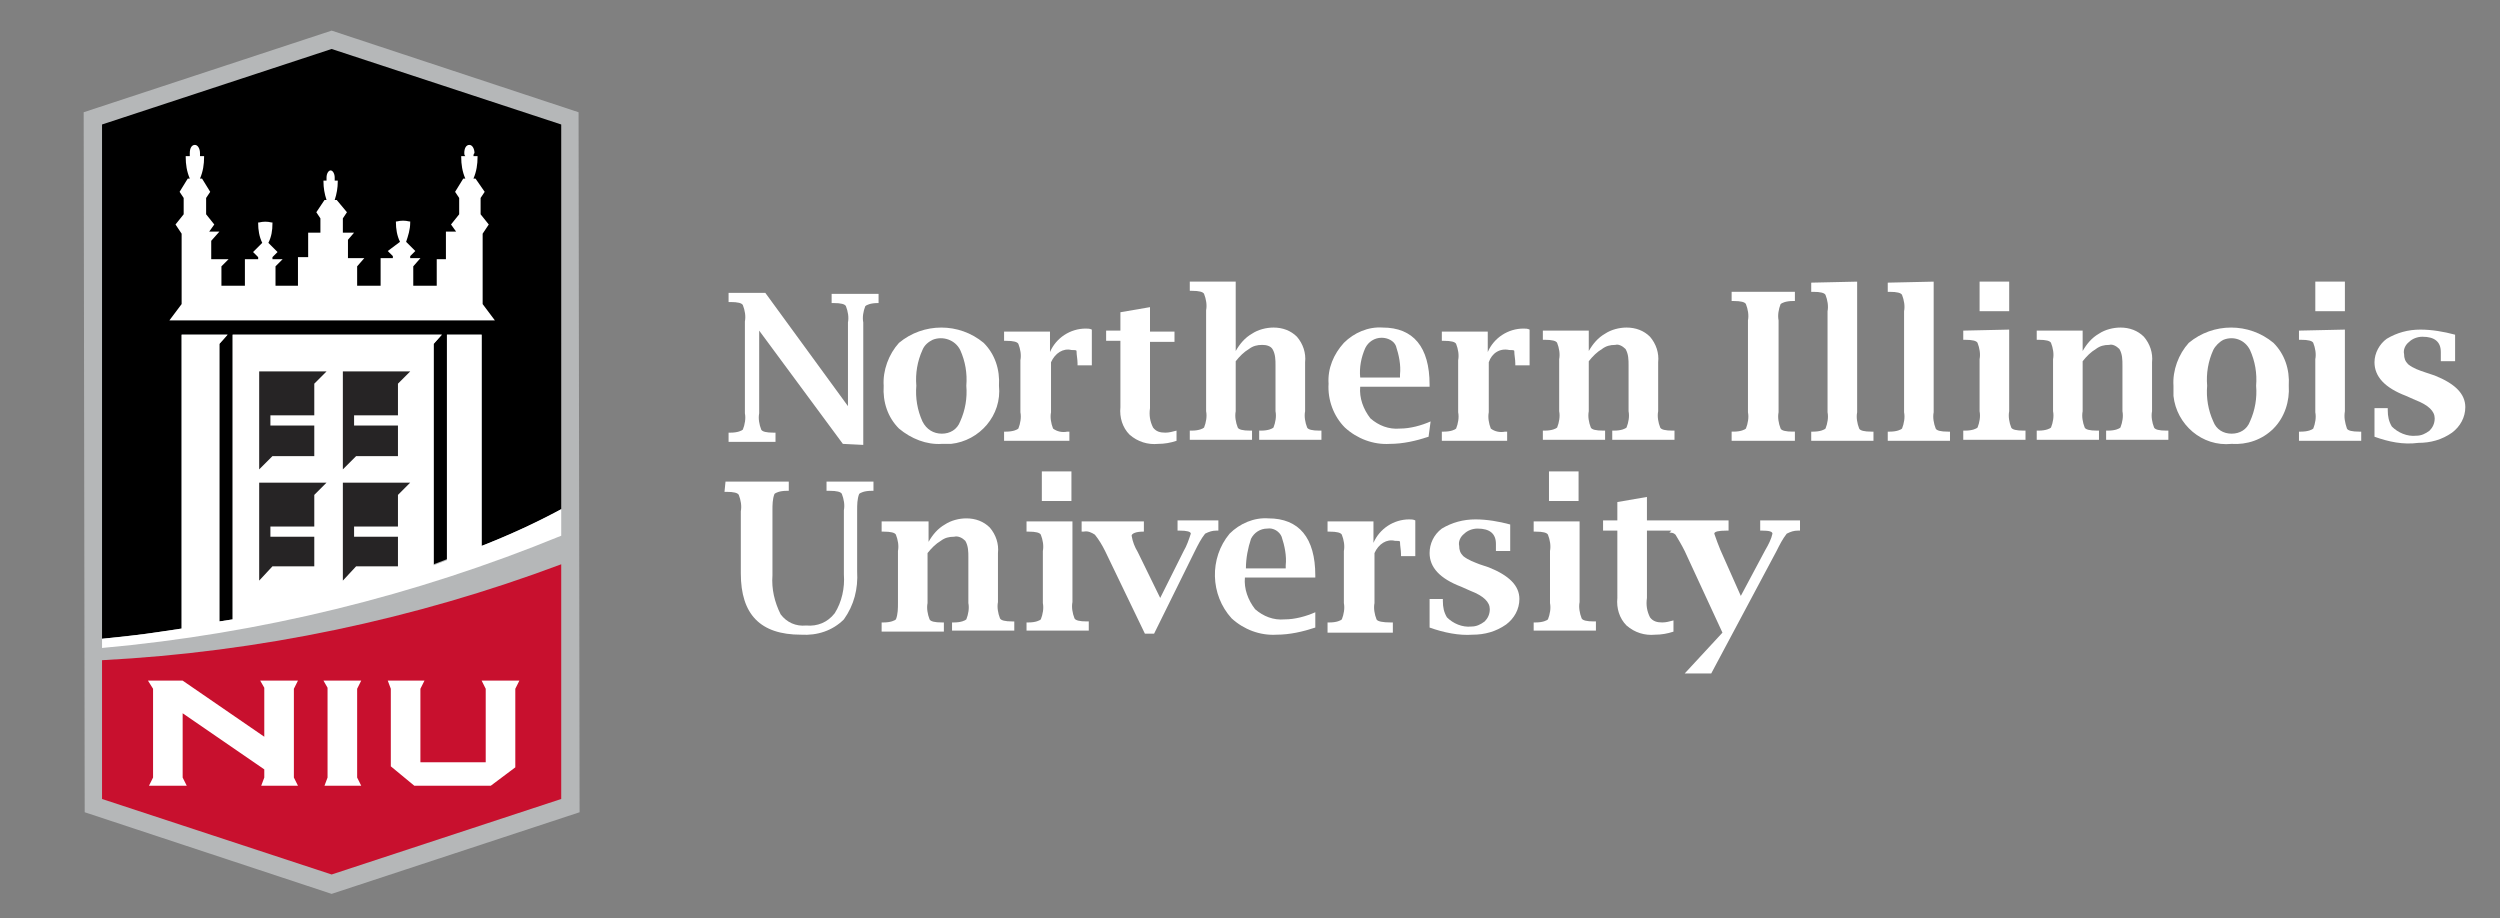 <?xml version="1.0" encoding="utf-8"?>
<!-- Generator: Adobe Illustrator 25.0.0, SVG Export Plug-In . SVG Version: 6.00 Build 0)  -->
<svg version="1.1" id="Layer_1" xmlns="http://www.w3.org/2000/svg" xmlns:xlink="http://www.w3.org/1999/xlink" x="0px" y="0px"
	 viewBox="0 0 245 90" style="enable-background:new 0 0 245 90;" xml:space="preserve">
<rect x="0" y="0" width="245" height="90" fill="#808080" stroke="none"/>
<style type="text/css">
	.st0{fill:#B5B7B8;}
	.st1{fill:#C8102E;}
	.st2{fill:#FFFFFF;}
	.st3{fill:#262425;}
</style>
<polygon class="st0" points="56.7,11 32.5,3 8.2,11 8.3,79.6 32.5,87.6 56.8,79.6 "/>
<path class="st1" d="M10,78.3l22.5,7.4L55,78.3v-23c-14.4,5.4-29.6,8.6-45,9.4V78.3z"/>
<path d="M32.5,4.8L10,12.2v50.4c1.9-0.2,3.8-0.4,5.8-0.7l2-0.3V32.8h4.5l-0.8,0.9v27.2l1.3-0.2V32.8h20.5l-0.8,0.9v21.6l1.3-0.5
	V32.8h3.4v20.7c2.8-1.1,5.4-2.3,7.8-3.6V12.2L32.5,4.8z"/>
<path class="st2" d="M16.6,31.4L16.6,31.4l31.8,0l0.1,0l-1.2-1.6v-6.9l0.6-0.9l-0.8-1v-1.6l0.4-0.6l-0.9-1.3h-0.2
	c0.3-0.7,0.4-1.4,0.4-2.1v-0.1h-0.1h-0.3c0-0.1,0-0.2,0.1-0.3c0-0.4-0.2-0.8-0.5-0.8s-0.5,0.3-0.5,0.8c0,0.1,0,0.2,0.1,0.3h-0.3
	h-0.1v0.1c0,0.7,0.1,1.4,0.4,2.1h-0.2l-0.8,1.3l0.4,0.6V21l-0.8,1l0.5,0.7h-1v2.7h-0.9V28h-2.3v-1.9l0.7-0.8l0,0h-1v-0.2l0.5-0.5
	l-0.9-0.9c0.2-0.6,0.4-1.2,0.4-1.9v-0.1h-0.1c-0.4-0.1-0.8-0.1-1.2,0h-0.1v0.1c0,0.6,0.1,1.3,0.4,1.9L38,24.6l0.5,0.5v0.2h-1.2V28
	H35v-1.9l0.7-0.8l0,0h-1.6v-1.8l0.6-0.7h-1.1v-1.4l0.4-0.6L33,19.6h-0.2c0.2-0.6,0.3-1.2,0.3-1.8v-0.1h-0.1h-0.2c0-0.1,0-0.2,0-0.3
	c0-0.4-0.2-0.7-0.4-0.7S32,17,32,17.4c0,0.1,0,0.2,0,0.3h-0.2h-0.1v0.1c0,0.6,0.1,1.2,0.3,1.8h-0.2L31,20.8l0.4,0.6v1.4h-1.2v2.4h-1
	V28H27v-1.9l0.7-0.7v0h-1v-0.2l0.5-0.5l-0.9-0.9c0.3-0.6,0.4-1.2,0.4-1.9v-0.1h-0.1c-0.4-0.1-0.8-0.1-1.2,0h-0.1v0.1
	c0,0.6,0.1,1.3,0.4,1.9l-0.9,0.9l0.5,0.5v0.2H24V28h-2.3v-1.9l0.7-0.7l0,0h-1.7v-1.8l0.8-0.9h-1L21,22l-0.8-1v-1.6l0.4-0.6l-0.8-1.3
	h-0.2c0.3-0.7,0.4-1.4,0.4-2.1v-0.1h-0.1h-0.3c0-0.1,0-0.2,0-0.3c0-0.4-0.2-0.8-0.5-0.8s-0.5,0.3-0.5,0.8c0,0.1,0,0.2,0,0.3h-0.3
	h-0.1v0.1c0,0.7,0.1,1.4,0.4,2.1h-0.2l-0.8,1.3l0.4,0.6V21l-0.8,1l0.6,0.9v6.9L16.6,31.4z"/>
<path class="st2" d="M55,49.9c-2.4,1.3-5,2.5-7.8,3.6V32.8h-3.4v22.1l-1.3,0.5V33.7l0.8-0.9H22.8v27.9l-1.3,0.2V33.7l0.8-0.9h-4.5
	v28.8l-2,0.3c-1.9,0.3-3.8,0.5-5.8,0.7v0.9c15.5-1.4,30.6-5.1,45-11L55,49.9z"/>
<polygon class="st3" points="40.2,36.4 33.6,36.4 33.6,46 34.9,44.7 39,44.7 39,41.7 34.7,41.7 34.7,40.7 39,40.7 39,37.6 "/>
<polygon class="st3" points="32,36.4 25.4,36.4 25.4,46 26.7,44.7 30.8,44.7 30.8,41.7 26.5,41.7 26.5,40.7 30.8,40.7 30.8,37.6 "/>
<polygon class="st3" points="40.2,47.3 33.6,47.3 33.6,56.9 34.9,55.5 39,55.5 39,52.6 34.7,52.6 34.7,51.6 39,51.6 39,48.5 "/>
<polygon class="st3" points="32,47.3 25.4,47.3 25.4,56.9 26.7,55.5 30.8,55.5 30.8,52.6 26.5,52.6 26.5,51.6 30.8,51.6 30.8,48.5 
	"/>
<polygon class="st2" points="29.2,66.7 25.5,66.7 25.9,67.4 25.9,67.5 25.9,72.2 17.9,66.7 14.5,66.7 15,67.5 15,76.2 14.6,77 
	18.3,77 17.9,76.2 17.9,69.9 25.9,75.4 25.9,76.2 25.6,77 29.2,77 28.8,76.2 28.8,67.5 "/>
<polygon class="st2" points="35.4,66.7 31.7,66.7 32.1,67.4 32.1,67.5 32.1,76.2 31.8,77 35.4,77 35,76.2 35,67.5 "/>
<polygon class="st2" points="50.9,66.7 47.2,66.7 47.6,67.5 47.6,74.7 41.2,74.7 41.2,67.5 41.6,66.7 38,66.7 38.3,67.5 38.3,75.1 
	40.6,77 48.1,77 50.5,75.2 50.5,67.5 "/>
<path class="st2" d="M82.6,43.5l-8.2-11.1v8.1c-0.1,0.5,0,1.1,0.2,1.6c0.1,0.2,0.5,0.3,1.2,0.3H76v0.9h-4.6v-0.9h0.2
	c0.7,0,1.1-0.2,1.2-0.3c0.2-0.5,0.3-1.1,0.2-1.6v-9c0.1-0.5,0-1.1-0.2-1.6c-0.1-0.2-0.5-0.3-1.2-0.3h-0.2v-0.9H75l8.1,11.1v-8.2
	c0.1-0.5,0-1.1-0.2-1.6c-0.1-0.2-0.5-0.3-1.2-0.3h-0.2v-0.9h4.6v0.9H86c-0.7,0-1.1,0.2-1.2,0.3c-0.2,0.5-0.3,1.1-0.2,1.6v12
	L82.6,43.5z"/>
<path class="st2" d="M92.3,43.5c-1.5,0.1-3-0.5-4.2-1.5c-1.1-1.1-1.6-2.6-1.5-4.2c-0.1-1.5,0.5-3.1,1.5-4.2c2.4-2,5.9-2,8.3,0
	c1.1,1.1,1.6,2.6,1.5,4.2c0.3,2.9-1.9,5.4-4.7,5.7C92.9,43.5,92.6,43.5,92.3,43.5 M92.3,42.5c0.8,0,1.5-0.4,1.8-1.2
	c0.5-1.1,0.7-2.3,0.6-3.5c0.1-1.2-0.1-2.4-0.6-3.5c-0.5-1-1.7-1.4-2.7-1c-0.4,0.2-0.8,0.5-1,1c-0.5,1.1-0.7,2.3-0.6,3.5
	c-0.1,1.2,0.1,2.4,0.6,3.5C90.8,42.1,91.5,42.5,92.3,42.5"/>
<path class="st2" d="M103,35.5v4.9c-0.1,0.5,0,1.1,0.2,1.6c0.4,0.3,0.9,0.4,1.4,0.3h0.2v0.9h-6.4v-0.9h0.2c0.7,0,1.1-0.2,1.2-0.3
	c0.2-0.5,0.3-1.1,0.2-1.6v-5.1c0.1-0.5,0-1.1-0.2-1.6c-0.1-0.2-0.5-0.3-1.2-0.3h-0.2v-0.9h4.5v2c0.6-1.4,2-2.3,3.5-2.3
	c0.2,0,0.4,0,0.6,0.1v3.5h-1.4v-0.2c0-0.4-0.1-0.8-0.1-1.2c0-0.1-0.2-0.1-0.5-0.1C104.2,34.1,103.4,34.6,103,35.5"/>
<path class="st2" d="M115.3,43.2c-0.6,0.2-1.2,0.3-1.8,0.3c-1,0.1-2-0.2-2.8-0.9c-0.7-0.7-1-1.7-0.9-2.7v-6.5h-1.4v-1h1.4v-1.8
	l2.9-0.5v2.4h2.4v1h-2.4V40c-0.1,0.7,0,1.3,0.3,1.9c0.3,0.4,0.7,0.5,1.2,0.5c0.4,0,0.7-0.1,1.1-0.2L115.3,43.2z"/>
<path class="st2" d="M121.1,34.4c0.4-0.7,0.9-1.3,1.6-1.7c0.6-0.4,1.4-0.6,2.1-0.6c0.9,0,1.7,0.3,2.3,0.9c0.6,0.7,0.9,1.6,0.8,2.5
	v4.8c-0.1,0.5,0,1.1,0.2,1.6c0.1,0.2,0.5,0.3,1.2,0.3h0.2v0.9h-6.1v-0.9h0.2c0.7,0,1.1-0.2,1.2-0.3c0.2-0.5,0.3-1.1,0.2-1.6v-4.5
	c0-0.5,0-1.1-0.3-1.6c-0.2-0.3-0.6-0.4-1-0.4c-0.5,0-0.9,0.1-1.3,0.4c-0.5,0.3-0.9,0.7-1.3,1.2v4.9c-0.1,0.5,0,1.1,0.2,1.6
	c0.1,0.2,0.5,0.3,1.2,0.3h0.2v0.9h-6.1v-0.9h0.2c0.7,0,1.1-0.2,1.2-0.3c0.2-0.5,0.3-1.1,0.2-1.6v-9.9c0.1-0.5,0-1.1-0.2-1.6
	c-0.1-0.2-0.5-0.3-1.2-0.3h-0.2v-0.9h4.5L121.1,34.4z"/>
<path class="st2" d="M140,42.8c-1.2,0.4-2.5,0.7-3.8,0.7c-1.6,0.1-3.2-0.5-4.4-1.6c-1.1-1.1-1.7-2.7-1.6-4.3c-0.1-1.5,0.5-2.9,1.5-4
	c1-1,2.4-1.6,3.8-1.5c3,0,4.6,1.9,4.6,5.6v0.2h-6.8c-0.1,1.1,0.3,2.2,1,3.1c0.8,0.7,1.8,1.1,2.9,1c1,0,2.1-0.3,3-0.7L140,42.8z
	 M133.3,37h3.9v-0.3c0.1-0.9-0.1-1.9-0.4-2.8c-0.2-0.5-0.8-0.8-1.4-0.8c-0.7,0-1.3,0.4-1.6,1C133.4,35,133.2,36,133.3,37"/>
<path class="st2" d="M145.9,35.5v4.9c-0.1,0.5,0,1.1,0.2,1.6c0.4,0.3,0.9,0.4,1.4,0.3h0.2v0.9h-6.4v-0.9h0.2c0.7,0,1.1-0.2,1.2-0.3
	c0.2-0.5,0.3-1.1,0.2-1.6v-5.1c0.1-0.5,0-1.1-0.2-1.6c-0.1-0.2-0.5-0.3-1.2-0.3h-0.2v-0.9h4.5v2c0.6-1.4,2-2.3,3.5-2.3
	c0.2,0,0.4,0,0.6,0.1v3.5h-1.4v-0.2c0-0.4-0.1-0.8-0.1-1.2c0-0.1-0.2-0.1-0.5-0.1C147,34.1,146.2,34.6,145.9,35.5"/>
<path class="st2" d="M155.7,34.4c0.4-0.7,0.9-1.3,1.6-1.7c0.6-0.4,1.4-0.6,2.1-0.6c0.9,0,1.7,0.3,2.3,0.9c0.6,0.7,0.9,1.6,0.8,2.5
	v4.8c-0.1,0.5,0,1.1,0.2,1.6c0.1,0.2,0.5,0.3,1.2,0.3h0.2v0.9H158v-0.9h0.2c0.7,0,1.1-0.2,1.2-0.3c0.2-0.5,0.3-1.1,0.2-1.6v-4.5
	c0-0.5,0-1.1-0.3-1.6c-0.3-0.3-0.7-0.5-1-0.4c-0.5,0-0.9,0.1-1.3,0.4c-0.5,0.3-0.9,0.7-1.3,1.2v4.9c-0.1,0.5,0,1.1,0.2,1.6
	c0.1,0.2,0.5,0.3,1.2,0.3h0.2v0.9h-6.1v-0.9h0.2c0.7,0,1.1-0.2,1.2-0.3c0.2-0.5,0.3-1.1,0.2-1.6v-5.1c0.1-0.5,0-1.1-0.2-1.6
	c-0.1-0.2-0.5-0.3-1.2-0.3h-0.2v-0.9h4.5L155.7,34.4z"/>
<path class="st2" d="M175.9,43.2h-6.2v-0.9h0.2c0.7,0,1.1-0.2,1.2-0.3c0.2-0.5,0.3-1.1,0.2-1.6v-9c0.1-0.5,0-1.1-0.2-1.6
	c-0.1-0.2-0.5-0.3-1.2-0.3h-0.2v-0.9h6.2v0.9h-0.2c-0.7,0-1.1,0.2-1.2,0.3c-0.2,0.5-0.3,1.1-0.2,1.6v9c-0.1,0.5,0,1.1,0.2,1.6
	c0.1,0.2,0.5,0.3,1.2,0.3h0.2L175.9,43.2z"/>
<path class="st2" d="M182,27.6v12.8c-0.1,0.5,0,1.1,0.2,1.6c0.1,0.2,0.5,0.3,1.2,0.3h0.2v0.9h-6.1v-0.9h0.2c0.7,0,1.1-0.2,1.2-0.3
	c0.2-0.5,0.3-1.1,0.2-1.6v-9.9c0.1-0.5,0-1.1-0.2-1.6c-0.1-0.2-0.5-0.3-1.2-0.3h-0.2v-0.9L182,27.6z"/>
<path class="st2" d="M189.5,27.6v12.8c-0.1,0.5,0,1.1,0.2,1.6c0.1,0.2,0.5,0.3,1.2,0.3h0.2v0.9h-6.1v-0.9h0.2c0.7,0,1.1-0.2,1.2-0.3
	c0.2-0.5,0.3-1.1,0.2-1.6v-9.9c0.1-0.5,0-1.1-0.2-1.6c-0.1-0.2-0.5-0.3-1.2-0.3h-0.2v-0.9L189.5,27.6z"/>
<path class="st2" d="M196.9,32.3v8c-0.1,0.5,0,1.1,0.2,1.6c0.1,0.2,0.5,0.3,1.2,0.3h0.2v0.9h-6.1v-0.9h0.2c0.7,0,1.1-0.2,1.2-0.3
	c0.2-0.5,0.3-1.1,0.2-1.6v-5.1c0.1-0.5,0-1.1-0.2-1.6c-0.1-0.2-0.5-0.3-1.2-0.3h-0.2v-0.9L196.9,32.3z M194,27.6h2.9v2.9H194V27.6z"
	/>
<path class="st2" d="M204.1,34.4c0.4-0.7,0.9-1.3,1.6-1.7c0.6-0.4,1.4-0.6,2.1-0.6c0.9,0,1.7,0.3,2.3,0.9c0.6,0.7,0.9,1.6,0.8,2.5
	v4.8c-0.1,0.5,0,1.1,0.2,1.6c0.1,0.2,0.5,0.3,1.2,0.3h0.2v0.9h-6.1v-0.9h0.2c0.7,0,1.1-0.2,1.2-0.3c0.2-0.5,0.3-1.1,0.2-1.6v-4.5
	c0-0.5,0-1.1-0.3-1.6c-0.3-0.3-0.7-0.5-1-0.4c-0.5,0-0.9,0.1-1.3,0.4c-0.5,0.3-0.9,0.7-1.3,1.2v4.9c-0.1,0.5,0,1.1,0.2,1.6
	c0.1,0.2,0.5,0.3,1.2,0.3h0.2v0.9h-6.1v-0.9h0.2c0.7,0,1.1-0.2,1.2-0.3c0.2-0.5,0.3-1.1,0.2-1.6v-5.1c0.1-0.5,0-1.1-0.2-1.6
	c-0.1-0.2-0.5-0.3-1.2-0.3h-0.2v-0.9h4.5V34.4z"/>
<path class="st2" d="M218.7,43.5c-2.9,0.3-5.4-1.9-5.7-4.7c0-0.3,0-0.6,0-1c-0.1-1.5,0.5-3.1,1.5-4.2c2.4-2,5.9-2,8.3,0
	c1.1,1.1,1.6,2.6,1.5,4.2c0.1,1.5-0.4,3.1-1.5,4.2C221.7,43.1,220.2,43.6,218.7,43.5 M218.7,42.5c0.8,0,1.5-0.4,1.8-1.2
	c0.5-1.1,0.7-2.3,0.6-3.5c0.1-1.2-0.1-2.4-0.6-3.5c-0.5-1-1.6-1.4-2.6-1c-0.4,0.2-0.8,0.6-1,1c-0.5,1.1-0.7,2.3-0.6,3.5
	c-0.1,1.2,0.1,2.4,0.6,3.5C217.2,42.1,217.9,42.5,218.7,42.5"/>
<path class="st2" d="M229.8,32.3v8c-0.1,0.6,0,1.1,0.2,1.7c0.1,0.2,0.5,0.3,1.2,0.3h0.2v0.9h-6.1v-0.9h0.2c0.7,0,1.1-0.2,1.2-0.3
	c0.2-0.5,0.3-1.1,0.2-1.6v-5.2c0.1-0.5,0-1.1-0.2-1.6c-0.1-0.2-0.5-0.3-1.2-0.3h-0.2v-0.9L229.8,32.3z M226.9,27.6h2.9v2.9h-2.9
	V27.6z"/>
<path class="st2" d="M232.7,42.8v-2.8h1.3v0.2c0,0.6,0.1,1.1,0.4,1.6c0.6,0.6,1.5,1,2.4,0.9c0.5,0,0.9-0.2,1.3-0.5
	c0.3-0.3,0.5-0.7,0.5-1.2c0-0.7-0.6-1.3-1.9-1.8l-0.9-0.4c-2.1-0.8-3.1-1.9-3.1-3.3c0-0.9,0.5-1.8,1.2-2.3c1-0.6,2.1-0.9,3.3-0.9
	c1.1,0,2.3,0.2,3.4,0.5v2.6h-1.4V35v-0.5c0-1-0.6-1.5-1.8-1.5c-0.5,0-1,0.2-1.3,0.5c-0.4,0.3-0.6,0.8-0.5,1.2c0,0.4,0.1,0.7,0.4,1
	c0.5,0.4,1.1,0.6,1.7,0.8l0.9,0.3c2,0.8,3,1.8,3,3.1c0,1-0.5,1.9-1.3,2.5c-1,0.7-2.1,1-3.3,1C235.5,43.6,234.1,43.3,232.7,42.8"/>
<path class="st2" d="M71.1,47.2h6.2v0.9h-0.2c-0.7,0-1.1,0.2-1.2,0.3c-0.2,0.5-0.2,1.1-0.2,1.6v6.4c-0.1,1.3,0.2,2.6,0.8,3.8
	c0.6,0.8,1.5,1.2,2.5,1.1c1.1,0.1,2.1-0.3,2.8-1.2c0.7-1.1,1-2.5,0.9-3.8v-6.3c0.1-0.5,0-1.1-0.2-1.6c-0.1-0.2-0.5-0.3-1.2-0.3H81
	v-0.9h4.6v0.9h-0.2c-0.7,0-1.1,0.2-1.2,0.3c-0.2,0.5-0.2,1.1-0.2,1.6v6c0.1,1.7-0.3,3.3-1.3,4.7c-1.1,1.1-2.6,1.6-4.2,1.5
	c-4,0-5.9-2-5.9-6v-6.1c0.1-0.5,0-1.1-0.2-1.6c-0.1-0.2-0.5-0.3-1.2-0.3h-0.2L71.1,47.2z"/>
<path class="st2" d="M91,53.1c0.4-0.7,0.9-1.3,1.6-1.7c0.6-0.4,1.4-0.6,2.1-0.6c0.9,0,1.7,0.3,2.3,0.9c0.6,0.7,0.9,1.6,0.8,2.5v4.8
	c-0.1,0.5,0,1.1,0.2,1.6c0.1,0.2,0.5,0.3,1.2,0.3h0.2v0.9h-6.1V61h0.2c0.7,0,1.1-0.2,1.2-0.3c0.2-0.5,0.3-1.1,0.2-1.6v-4.5
	c0-0.5,0-1.1-0.3-1.6c-0.3-0.3-0.7-0.5-1.1-0.4c-0.5,0-0.9,0.1-1.3,0.4c-0.5,0.3-0.9,0.7-1.3,1.2v4.9c-0.1,0.5,0,1.1,0.2,1.6
	c0.1,0.2,0.5,0.3,1.2,0.3h0.2v0.9h-6.1V61h0.2c0.7,0,1.1-0.2,1.2-0.3c0.2-0.5,0.2-1.1,0.2-1.6v-5.1c0.1-0.5,0-1.1-0.2-1.6
	c-0.1-0.2-0.5-0.3-1.2-0.3h-0.2v-1H91V53.1z"/>
<path class="st2" d="M105.1,51v8c-0.1,0.5,0,1.1,0.2,1.6c0.1,0.2,0.5,0.3,1.2,0.3h0.2v0.9h-6.1V61h0.2c0.7,0,1.1-0.2,1.2-0.3
	c0.2-0.5,0.3-1.1,0.2-1.6v-5.1c0.1-0.5,0-1.1-0.2-1.6c-0.1-0.2-0.5-0.3-1.2-0.3h-0.2v-1H105.1z M102.1,46.2h2.9v2.9h-2.9V46.2z"/>
<path class="st2" d="M112.2,62.1l-3.9-8.1c-0.3-0.6-0.6-1.1-1-1.6c-0.3-0.2-0.7-0.4-1.1-0.3H106v-1h6.1v1H112
	c-0.7,0-1.1,0.2-1.1,0.4c0.1,0.6,0.3,1.1,0.6,1.6l2.2,4.5L116,54c0.3-0.5,0.5-1.1,0.7-1.7c0-0.2-0.4-0.3-1.1-0.3h-0.2v-1h4v1h-0.2
	c-0.4,0-0.7,0.1-1.1,0.3c-0.4,0.5-0.7,1.1-1,1.7l-4,8.1L112.2,62.1z"/>
<path class="st2" d="M128.9,61.5c-1.2,0.4-2.5,0.7-3.8,0.7c-1.6,0.1-3.2-0.5-4.4-1.6c-2.1-2.3-2.2-5.9-0.2-8.3c1-1,2.4-1.6,3.8-1.5
	c3,0,4.6,1.9,4.6,5.6v0.2H122c-0.1,1.1,0.3,2.2,1,3.1c0.8,0.7,1.8,1.1,2.9,1c1,0,2.1-0.3,3-0.7L128.9,61.5z M122.1,55.7h3.9v-0.3
	c0.1-0.9-0.1-1.9-0.4-2.8c-0.2-0.5-0.8-0.9-1.4-0.8c-0.7,0-1.3,0.4-1.6,1C122.3,53.7,122.1,54.7,122.1,55.7"/>
<path class="st2" d="M134.7,54.2v4.9c-0.1,0.5,0,1.1,0.2,1.6c0.1,0.2,0.6,0.3,1.4,0.3h0.2v1h-6.4v-1h0.2c0.7,0,1.1-0.2,1.2-0.3
	c0.2-0.5,0.3-1.1,0.2-1.6v-5.1c0.1-0.5,0-1.1-0.2-1.6c-0.1-0.2-0.5-0.3-1.2-0.3h-0.2v-1h4.5v2.1c0.6-1.4,2-2.3,3.5-2.3
	c0.2,0,0.4,0,0.6,0.1v3.5h-1.4v-0.2c0-0.4-0.1-0.8-0.1-1.2c0-0.1-0.2-0.1-0.5-0.1C135.9,52.8,135.1,53.3,134.7,54.2"/>
<path class="st2" d="M140.1,61.5v-2.8h1.3v0.2c0,0.6,0.1,1.1,0.4,1.6c0.6,0.6,1.5,1,2.4,0.9c0.5,0,0.9-0.2,1.3-0.5
	c0.3-0.3,0.5-0.7,0.5-1.2c0-0.7-0.6-1.3-1.9-1.8l-0.9-0.4c-2.1-0.8-3.1-1.9-3.1-3.3c0-0.9,0.4-1.8,1.2-2.4c1-0.6,2.1-0.9,3.3-0.9
	c1.1,0,2.3,0.2,3.4,0.5v2.6h-1.4v-0.2v-0.5c0-1-0.6-1.5-1.8-1.5c-0.5,0-1,0.2-1.3,0.5c-0.4,0.3-0.6,0.8-0.5,1.2c0,0.4,0.1,0.7,0.4,1
	c0.5,0.4,1.1,0.6,1.6,0.8l0.9,0.3c2,0.8,3,1.8,3,3.1c0,1-0.5,1.9-1.3,2.5c-1,0.7-2.1,1-3.3,1C143,62.3,141.5,62,140.1,61.5"/>
<path class="st2" d="M154.8,51v8c-0.1,0.5,0,1.1,0.2,1.6c0.1,0.2,0.5,0.3,1.2,0.3h0.2v0.9h-6.1V61h0.2c0.7,0,1.1-0.2,1.2-0.3
	c0.2-0.5,0.3-1.1,0.2-1.6v-5.1c0.1-0.5,0-1.1-0.2-1.6c-0.1-0.2-0.5-0.3-1.2-0.3h-0.2v-1H154.8z M151.8,46.2h2.9v2.9h-2.9V46.2z"/>
<path class="st2" d="M163.8,52h-2.4v6.6c-0.1,0.7,0,1.3,0.3,1.9c0.3,0.4,0.7,0.5,1.2,0.5c0.4,0,0.7-0.1,1.1-0.2v1.1
	c-0.6,0.2-1.2,0.3-1.8,0.3c-1,0.1-2-0.2-2.8-0.9c-0.7-0.7-1-1.7-0.9-2.7V52h-1.4v-1h1.4v-1.8l2.9-0.5V51h8v1h-0.2
	c-0.8,0-1.2,0.1-1.2,0.3c0.2,0.6,0.4,1.1,0.6,1.6l2,4.5l2.4-4.5c0.3-0.5,0.6-1.1,0.7-1.6c0-0.2-0.3-0.3-1-0.3h-0.2v-1h3.9v1h-0.2
	c-0.4,0-0.7,0.1-1.1,0.3c-0.4,0.5-0.7,1.1-1,1.7l-6.4,12h-2.6l3.7-4l-3.7-8c-0.3-0.6-0.6-1.1-0.9-1.6c-0.2-0.2-0.4-0.2-0.6-0.2"/>
</svg>
